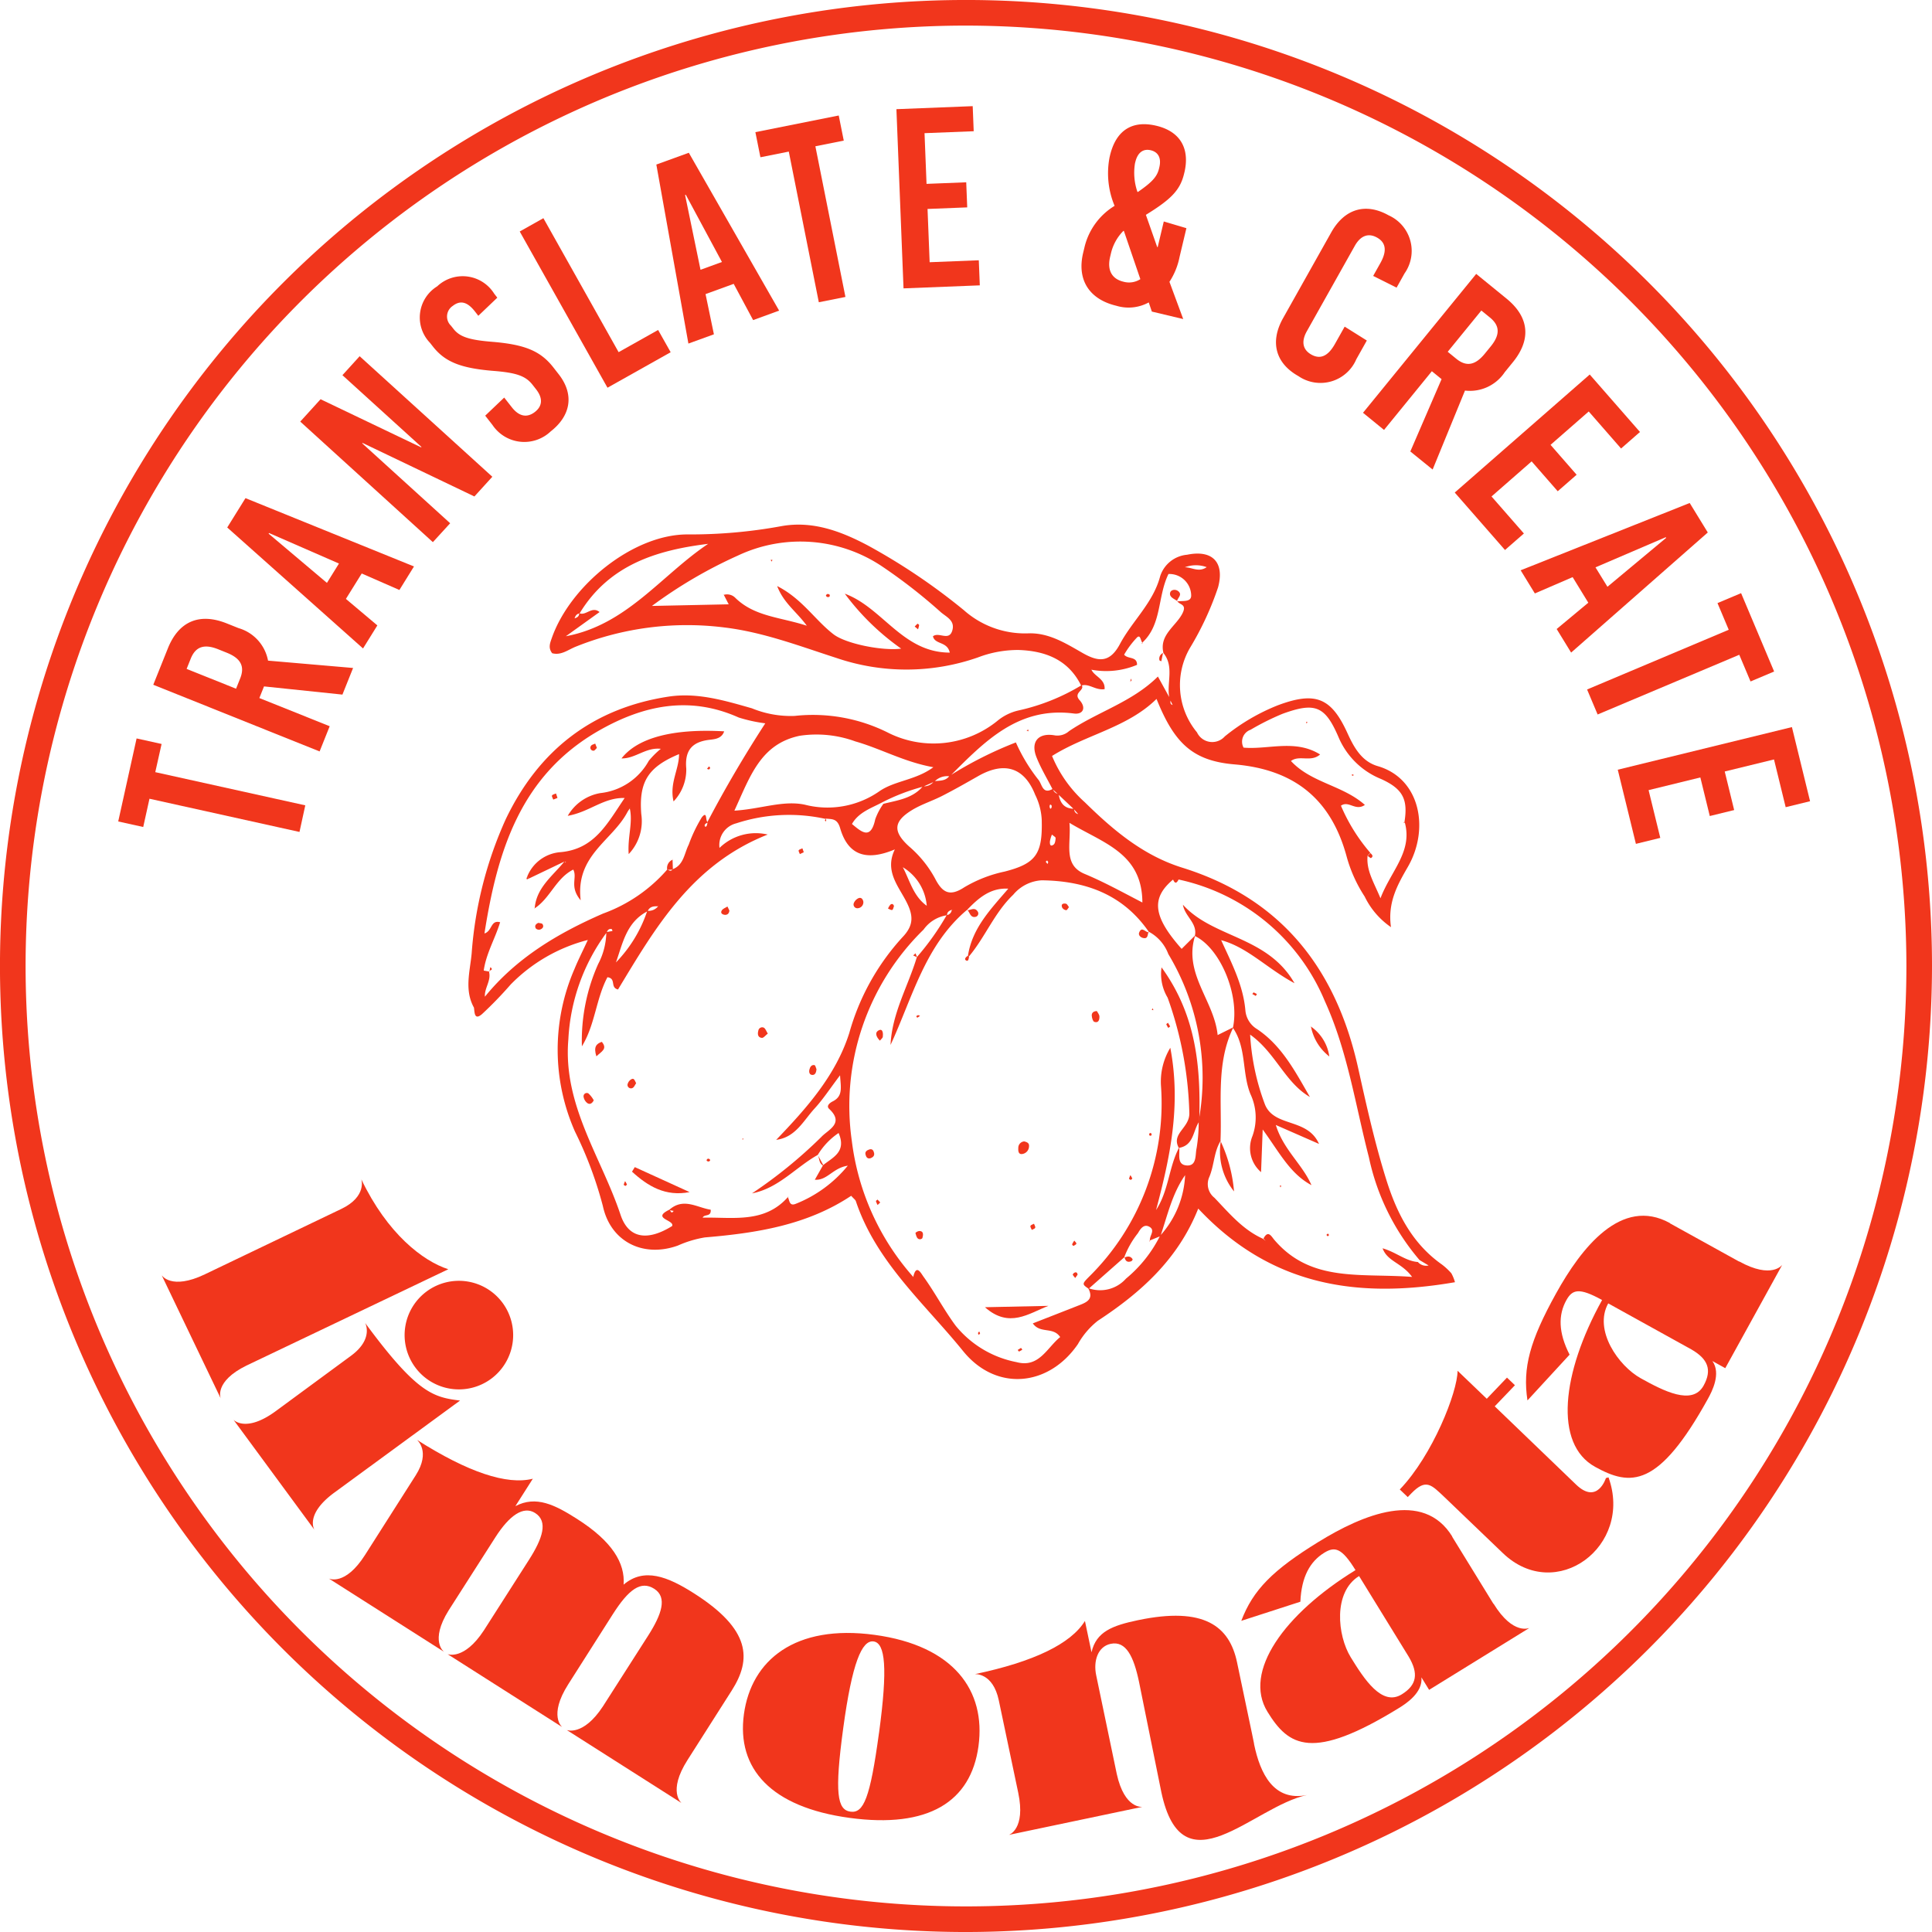 <svg id="Groupe_27" data-name="Groupe 27" xmlns="http://www.w3.org/2000/svg" xmlns:xlink="http://www.w3.org/1999/xlink" width="177.726" height="177.728" viewBox="0 0 177.726 177.728">
  <defs>
      <rect id="Rectangle_27" data-name="Rectangle 27" width="177.726" height="177.727" fill="none"/>
  </defs>
  <g id="Groupe_26" data-name="Groupe 26" clip-path="url(#clip-path)">
    <path id="Tracé_539" data-name="Tracé 539" d="M88.863,177.727a88.864,88.864,0,1,1,88.863-88.863,88.964,88.964,0,0,1-88.863,88.863m0-175.372a86.508,86.508,0,1,0,86.508,86.509A86.606,86.606,0,0,0,88.863,2.355" fill="#f1361c"/>
    <path id="Tracé_540" data-name="Tracé 540" d="M33.56,191.5l13.8,3.053L46.826,197l-13.8-3.055-.575,2.6-2.3-.509,1.69-7.638,2.3.509Z" transform="translate(-19.276 -120.469)" fill="#f1361c"/>
    <path id="Tracé_541" data-name="Tracé 541" d="M49.287,164.105l-.429,1.071,6.471,2.592-.929,2.319-15.3-6.134,1.341-3.346c1-2.492,2.9-3.3,5.413-2.3l1.093.437a3.852,3.852,0,0,1,2.71,2.99l7.824.675-.981,2.449Zm-2.572.212.377-.94c.447-1.114.059-1.854-1.232-2.371l-.786-.316c-1.29-.516-2.083-.25-2.529.864l-.378.941Z" transform="translate(-25 -100.962)" fill="#f1361c"/>
    <path id="Tracé_542" data-name="Tracé 542" d="M73.814,135.549l-3.466-1.517-1.455,2.338,2.893,2.438-1.318,2.12L57.976,129.8l1.679-2.7,15.5,6.285Zm-6.666-.652,1.106-1.781-6.433-2.808-.038.06Z" transform="translate(-37.073 -81.276)" fill="#f1361c"/>
    <path id="Tracé_543" data-name="Tracé 543" d="M92.621,103.788,82.329,98.862,82.3,98.9l8.091,7.351L88.8,107.99,76.6,96.9l1.869-2.057,9.251,4.425.032-.035L80.48,92.63l1.584-1.744,12.206,11.088Z" transform="translate(-48.98 -58.117)" fill="#f1361c"/>
    <path id="Tracé_544" data-name="Tracé 544" d="M113.936,72.06l.29.372L112.479,74.1l-.319-.409c-.7-.891-1.348-1.037-2.034-.5a1.168,1.168,0,0,0-.158,1.825l.218.278c.565.723,1.4,1.027,3.592,1.2,3,.252,4.423.846,5.6,2.348l.493.632c1.492,1.91,1.069,3.853-.732,5.258a3.524,3.524,0,0,1-5.36-.592l-.666-.854,1.747-1.664.7.891c.68.873,1.422.981,2.127.43.594-.463.83-1.154.105-2.083l-.319-.407c-.637-.817-1.472-1.122-3.664-1.29-3-.252-4.423-.846-5.524-2.257l-.247-.316a3.364,3.364,0,0,1,.657-5.2,3.418,3.418,0,0,1,5.248.679" transform="translate(-68.478 -45.049)" fill="#f1361c"/>
    <path id="Tracé_545" data-name="Tracé 545" d="M145.331,65.952,146.485,68l-5.812,3.265L132.6,56.893l2.177-1.224,6.92,12.324Z" transform="translate(-84.79 -35.598)" fill="#f1361c"/>
    <path id="Tracé_546" data-name="Tracé 546" d="M176.36,54.379l-1.788-3.334-2.589.942.769,3.7-2.346.852-2.95-16.468,2.988-1.085,8.307,14.521Zm-4.84-4.629,1.971-.717-3.325-6.183-.066.023Z" transform="translate(-107.079 -24.933)" fill="#f1361c"/>
    <path id="Tracé_547" data-name="Tracé 547" d="M198.246,32.3l2.765,13.86-2.449.487L195.8,32.789l-2.61.521L192.727,31l7.668-1.531.462,2.311Z" transform="translate(-123.239 -18.844)" fill="#f1361c"/>
    <path id="Tracé_548" data-name="Tracé 548" d="M231.3,29.567l.185,4.664,3.651-.144.092,2.307-3.651.145.194,4.9,4.522-.179.092,2.307-7.017.278-.654-16.485,7.018-.278.092,2.307Z" transform="translate(-146.252 -17.317)" fill="#f1361c"/>
    <path id="Tracé_549" data-name="Tracé 549" d="M285.393,36.118l-.027.114c-.359,1.513-1.19,2.357-3.516,3.789l1.04,2.959.046.012.561-2.361,2.081.617-.627,2.635a6.46,6.46,0,0,1-.933,2.3l1.267,3.425-2.887-.688-.284-.842a3.867,3.867,0,0,1-2.979.308c-2.43-.576-3.661-2.322-3.056-4.866l.137-.573a6.115,6.115,0,0,1,2.756-3.753,7.755,7.755,0,0,1-.457-4.491l.033-.137c.55-2.315,2.036-3.269,4.26-2.741s3.1,2.118,2.586,4.3m-5.612,5.372a4.325,4.325,0,0,0-1.131,2.009l-.087.366c-.317,1.328.234,2.066,1.22,2.3a1.915,1.915,0,0,0,1.558-.235L279.826,41.5Zm1.093-6.326-.027.114a5.376,5.376,0,0,0,.224,2.621l.047.01c1.3-.9,1.761-1.4,1.941-2.153l.027-.114c.2-.825-.079-1.4-.789-1.569-.687-.164-1.208.2-1.421,1.091" transform="translate(-176.44 -20.258)" fill="#f1361c"/>
    <path id="Tracé_550" data-name="Tracé 550" d="M337.381,59.215l-.727,1.3L334.5,59.437l.657-1.172c.647-1.149.5-1.906-.3-2.355s-1.521-.179-2.051.767L328.4,64.522c-.531.944-.389,1.7.412,2.151s1.52.179,2.167-.971l.9-1.6,2.037,1.278-.968,1.725a3.587,3.587,0,0,1-5.326,1.548c-2.116-1.187-2.633-3.153-1.411-5.329l4.429-7.887c1.223-2.178,3.171-2.76,5.286-1.571a3.586,3.586,0,0,1,1.451,5.352" transform="translate(-208.181 -34.055)" fill="#f1361c"/>
    <path id="Tracé_551" data-name="Tracé 551" d="M354.975,79.571l-.894-.728-4.4,5.4-1.934-1.577,10.413-12.775,2.793,2.276c2.081,1.7,2.29,3.749.578,5.848l-.744.914a3.848,3.848,0,0,1-3.659,1.694l-2.976,7.264L352.1,86.225Zm.564-2.517.785.64c.931.759,1.752.609,2.63-.468l.536-.657c.878-1.076.86-1.912-.071-2.67l-.785-.64Z" transform="translate(-222.363 -44.694)" fill="#f1361c"/>
    <path id="Tracé_552" data-name="Tracé 552" d="M383.49,98.953l-3.513,3.07,2.4,2.75-1.739,1.519-2.4-2.748-3.69,3.227,2.978,3.406-1.739,1.519-4.622-5.285,12.417-10.857,4.622,5.285-1.739,1.521Z" transform="translate(-237.342 -61.101)" fill="#f1361c"/>
    <path id="Tracé_553" data-name="Tracé 553" d="M391.29,139.923l2.91-2.421-1.441-2.352-3.476,1.5-1.306-2.13,15.551-6.19,1.663,2.712L392.62,142.091Zm3.571-5.673,1.1,1.787,5.4-4.5-.038-.059Z" transform="translate(-248.091 -82.059)" fill="#f1361c"/>
    <path id="Tracé_554" data-name="Tracé 554" d="M418.93,157,405.9,162.493l-.97-2.3L417.96,154.7l-1.034-2.454,2.171-.915,3.039,7.209-2.171.915Z" transform="translate(-258.933 -96.767)" fill="#f1361c"/>
    <path id="Tracé_555" data-name="Tracé 555" d="M427.126,188.489l-4.532,1.108.868,3.548-2.243.549-.868-3.549-4.761,1.166,1.076,4.394-2.243.549-1.669-6.821,16.021-3.92,1.669,6.819-2.243.549Z" transform="translate(-263.935 -118.627)" fill="#f1361c"/>
    <path id="Tracé_556" data-name="Tracé 556" d="M120.055,178.351c-.948-1.643-.4-3.37-.245-5.057a36.211,36.211,0,0,1,3.121-12.307c3.02-6.338,7.977-10.24,14.994-11.308,2.64-.4,5.163.363,7.664,1.076a9.4,9.4,0,0,0,3.928.7,15.432,15.432,0,0,1,8.69,1.589,9.317,9.317,0,0,0,9.993-1.158,4.657,4.657,0,0,1,1.891-.928,19.105,19.105,0,0,0,5.834-2.335c.318.492-.819.684-.191,1.382s.325,1.339-.521,1.229c-5.143-.668-8.249,2.61-11.426,5.78a1.592,1.592,0,0,0-1.405.487l-1.03.458a18.766,18.766,0,0,0-3.783,1.451c-1.012.541-2.157.9-2.776,1.987l-.041-.035c.887.734,1.764,1.578,2.185-.407a5.789,5.789,0,0,1,.747-1.413c1.3-.328,2.686-.487,3.635-1.616a1.131,1.131,0,0,0,1.024-.464c.5-.068,1.055.006,1.414-.483a35.4,35.4,0,0,1,6.115-3.085,15.95,15.95,0,0,0,2.088,3.452c.326.412.371,1.372,1.315.814a.6.6,0,0,0,.53.473c.123.829.518,1.369,1.435,1.358a.447.447,0,0,0,.441.5l.5.514c.047.04.09.083.14.119a.724.724,0,0,0,.112.056l-.29-.136-.5-.515-.44-.5-1.438-1.357-.523-.478c-.5-.98-1.076-1.928-1.478-2.946-.563-1.422.182-2.28,1.706-2a1.611,1.611,0,0,0,1.289-.39c2.635-1.789,5.8-2.665,8.179-5.026l1.1,2c.154.176-.1.522.253.615l-.285-.58c-.318-1.4.492-2.948-.592-4.236l.032.025c-.4-1.644,1.123-2.435,1.732-3.6.484-.923-.282-.8-.451-1.16l-.044.033c.5-.1,1.351.113,1.315-.591a2.006,2.006,0,0,0-2.089-1.938c-1.028,2.107-.59,4.64-2.409,6.315l.04.04c-.2-.168-.186-.806-.509-.534a8.27,8.27,0,0,0-1.2,1.6c.355.437,1.195.129,1.187.936a7.347,7.347,0,0,1-4.192.447l-.092-.072.092.078c.291.629,1.277.844,1.207,1.784-.856.124-1.431-.562-2.153-.326-1.184-2.4-3.312-3.2-5.78-3.279a10.3,10.3,0,0,0-3.713.683,19.957,19.957,0,0,1-13.022.052c-3.379-1.091-6.717-2.367-10.26-2.8a27.444,27.444,0,0,0-13.725,1.763c-.7.28-1.346.824-2.164.6-.38-.486-.2-.922-.042-1.374,1.671-4.824,7.488-9.592,12.543-9.554a46.226,46.226,0,0,0,8.59-.762c2.856-.512,5.464.462,7.949,1.778a56.981,56.981,0,0,1,8.833,5.954,8.464,8.464,0,0,0,5.855,2.133c1.924-.092,3.483.9,5.06,1.8,1.413.805,2.487.97,3.441-.82,1.136-2.131,3.065-3.793,3.707-6.258a2.864,2.864,0,0,1,2.47-1.956c2.335-.482,3.464.7,2.852,2.993a27.866,27.866,0,0,1-2.586,5.576,6.813,6.813,0,0,0,.644,7.77,1.55,1.55,0,0,0,2.56.372,18.569,18.569,0,0,1,4.886-2.865c3.435-1.279,4.9-.72,6.392,2.557.607,1.335,1.318,2.614,2.793,3.043,3.916,1.139,4.776,5.784,2.774,9.256-.952,1.652-1.883,3.277-1.559,5.557a7.229,7.229,0,0,1-2.418-2.813,12.994,12.994,0,0,1-1.654-3.66c-1.428-5.294-4.807-8.033-10.324-8.5-3.873-.328-5.543-1.973-7.171-6.022-2.689,2.645-6.475,3.274-9.611,5.247a11.7,11.7,0,0,0,3.022,4.266c2.6,2.552,5.363,4.889,8.954,6.009,9.128,2.845,14.153,9.306,16.179,18.42.77,3.464,1.538,6.931,2.605,10.324.97,3.084,2.386,5.845,5.109,7.766a5.94,5.94,0,0,1,.864.805,3.915,3.915,0,0,1,.332.819c-8.971,1.551-16.954.344-23.617-6.772-1.867,4.686-5.3,7.736-9.238,10.32a7.252,7.252,0,0,0-1.834,2.151c-2.69,3.917-7.521,4.388-10.563.632-3.55-4.383-7.987-8.181-9.859-13.78-.046-.136-.2-.236-.432-.5-4.072,2.708-8.715,3.43-13.46,3.829a10.155,10.155,0,0,0-2.483.749c-3.168,1.142-6.187-.331-6.9-3.637a36.022,36.022,0,0,0-2.559-6.835,18.6,18.6,0,0,1-.055-14.964c.325-.8.72-1.571,1.23-2.676a15.213,15.213,0,0,0-7.1,4.1,35.844,35.844,0,0,1-2.634,2.721c-.7.6-.677-.134-.738-.576l.45-.516.528-.477c2.907-3.593,6.739-5.87,10.9-7.682a14.241,14.241,0,0,0,5.915-4.067c.161.106.323.237.477-.009,1.04-.393,1.072-1.458,1.483-2.26a13.679,13.679,0,0,1,1.205-2.515c.54-.658.3.37.561.455-.1.076-.259.135-.287.231-.047.165.079.235.167.112a.986.986,0,0,0,.08-.377c1.6-3.05,3.343-6.023,5.317-9.069a13.863,13.863,0,0,1-2.445-.535c-4.522-2.026-8.761-1.132-12.849,1.2-7.2,4.108-9.346,11.043-10.538,18.665.728-.225.556-1.273,1.441-1.031-.463,1.518-1.3,2.894-1.512,4.475l-.16.307.132-.343.548.1-.043-.034c.265.859-.46,1.571-.358,2.406l-.528.478-.455.513m88.316,24.155.084.087-.07-.072-.511-.48-.866-.517a21.305,21.305,0,0,1-4.658-9.453c-1.242-4.807-1.963-9.766-4.04-14.335a18.873,18.873,0,0,0-13.479-11.221l-.493.006c-2.051,1.717-1.848,3.406.786,6.377l1.25-1.245c-1.131,3.5,1.744,5.987,2.062,9.174l1.446-.716c-1.62,3.343-1.033,6.937-1.184,10.447l.035-.036c-.648,1.03-.605,2.28-1.065,3.361a1.6,1.6,0,0,0,.472,1.911c1.359,1.419,2.621,2.954,4.482,3.778l.227.2-.194-.231c.428-.815.73-.187.989.118,3.37,3.954,7.913,3.053,12.679,3.416-.951-1.311-2.271-1.411-2.714-2.632,1.258.363,2.112,1.174,3.251,1.262a.994.994,0,0,0,1.046.3l.463.5m-79.1-59.955-.086.049.045-.09c.256-.071.479-.175.479-.494.607.286,1.16-.686,1.871-.1l-3.1,2.225c5.62-1.048,8.788-5.622,13.091-8.5-4.779.583-9.131,1.948-11.83,6.4-.288.044-.4.25-.472.5m34.718,26.764c-.243.083-.449.2-.436.5a3.215,3.215,0,0,0-2.163,1.319,22.672,22.672,0,0,0-6.6,19.458,23.1,23.1,0,0,0,5.646,12.491l.036.111-.03-.12c.277-1.2.7-.34.931-.02,1.058,1.46,1.887,3.064,2.968,4.523a9.539,9.539,0,0,0,5.6,3.348c2.071.557,2.795-1.324,4.014-2.305-.657-.981-1.825-.28-2.519-1.258,1.416-.555,2.769-1.081,4.119-1.613.744-.293,1.565-.548.969-1.637A3.181,3.181,0,0,0,180,203.22a12.144,12.144,0,0,0,3.135-3.941,8.862,8.862,0,0,0,2.305-5.577c-1.186,1.69-1.621,3.693-2.27,5.607l-1,.41.038.03c-.095-.432.509-.945-.014-1.275s-.847.131-1.091.558a8.164,8.164,0,0,0-1.27,2.247l.032-.042-3.3,2.913c-.6-.412-.626-.436.034-1.1a22.388,22.388,0,0,0,6.62-17.583,6.013,6.013,0,0,1,.859-3.483c1.014,5.319-.035,10.125-1.31,14.925,1.18-1.81,1.163-3.952,2.13-5.767.071.639-.246,1.608.7,1.666s.761-1.008.9-1.59a14.4,14.4,0,0,0,.189-2.5,22.084,22.084,0,0,0-2.791-15.356,3.856,3.856,0,0,0-1.82-2.067l.042.048c-2.38-3.467-5.834-4.714-9.864-4.766a3.685,3.685,0,0,0-2.629,1.33c-1.721,1.643-2.57,3.889-4.071,5.675l-.088-.072c.393-2.575,2.147-4.33,3.728-6.188l.053-.068-.063.093c-1.672-.1-2.778.885-3.829,1.982l.034-.041c-3.88,3.258-5.032,8.086-7.046,12.432.134-2.925,1.617-5.4,2.42-8.077l0,0a24.089,24.089,0,0,0,2.746-3.862.536.536,0,0,0,.462-.469l.077-.071Zm-27.026-.32c-.4-.021-.771.016-.957.448-1.961,1.008-2.287,2.947-2.917,4.713a12.387,12.387,0,0,0,2.884-4.751,1.108,1.108,0,0,0,1.013-.438l.035-.084Zm68.652-7.69c.349-2.1-.08-3.088-2.136-4.02a7.171,7.171,0,0,1-3.917-3.846c-1.24-2.889-2.159-3.241-5.149-2.155a23.454,23.454,0,0,0-2.948,1.471,1.159,1.159,0,0,0-.641,1.642c2.277.2,4.754-.8,7.04.629-.847.747-1.9.019-2.681.6,1.856,2.013,4.768,2.23,6.8,4.041-.867.605-1.487-.436-2.2.073a16.528,16.528,0,0,0,2.7,4.334l-.25.264c-.133,1.364.573,2.432,1.186,3.917.964-2.535,2.98-4.3,2.233-6.988Zm-62.655-20.945a1.059,1.059,0,0,1,1.1.248c1.772,1.746,4.155,1.78,6.588,2.575-.966-1.32-2.121-2.066-2.73-3.65,2.305,1.17,3.476,3.124,5.184,4.437,1.148.883,4.537,1.547,6.226,1.32a22.693,22.693,0,0,1-5.185-5.053c3.488,1.285,5.31,5.417,9.655,5.419-.23-1.055-1.363-.716-1.548-1.5.545-.438,1.486.49,1.783-.542.257-.89-.5-1.212-1.033-1.654a49.328,49.328,0,0,0-5.405-4.218,13.483,13.483,0,0,0-13.316-1,42.444,42.444,0,0,0-7.921,4.652l-.02-.03,7.124-.151-.462-.892Zm-.375,23.292a4.789,4.789,0,0,1,4.464-1.259c-6.992,2.758-10.35,8.6-13.77,14.253-.762-.184-.129-1.013-.973-1.128-1.048,1.967-1.139,4.4-2.349,6.354a17.277,17.277,0,0,1,1.5-7.576,6.427,6.427,0,0,0,.745-2.932l.571-.1c-.027-.062-.044-.17-.082-.178-.252-.051-.376.105-.456.316a18.04,18.04,0,0,0-3.524,9.839c-.515,6.04,3.03,10.818,4.8,16.128.756,2.268,2.567,2.393,4.746,1.038.251-.564-1.942-.682-.262-1.5.131.049.169.45.4.106l-.431-.072c1.32-1.2,2.579-.227,3.841-.038.059.7-.6.376-.735.732,2.76-.061,5.669.555,7.838-1.893l-.026-.025c.187.279.122.883.719.656a11.756,11.756,0,0,0,4.816-3.518c-1.375.2-1.885,1.374-3.032,1.292l.755-1.335c.874-.717,2.189-1.21,1.431-2.964a6.443,6.443,0,0,0-1.916,2.015c-2.035,1.139-3.609,3.069-6.049,3.538a43.143,43.143,0,0,0,6.38-5.193c.607-.658,2.154-1.24.714-2.58-.271-.252.009-.528.329-.688.972-.485.741-1.3.676-2.4-.911,1.2-1.554,2.195-2.342,3.054-1.032,1.125-1.759,2.667-3.541,2.884l-.017.026c2.8-2.913,5.507-5.94,6.751-9.86a21.694,21.694,0,0,1,4.879-8.794c1.082-1.121,1.016-2.029.354-3.311-.743-1.44-2-2.82-1.044-4.78-2.662,1.122-4.317.507-5.032-1.952-.264-.909-.738-.816-1.325-.884l.014.036a15.582,15.582,0,0,0-8.239.4,2.053,2.053,0,0,0-1.543,2.29h-.118Zm29.677-2.514a5.829,5.829,0,0,0-.608-2.406c-.995-2.514-2.827-3.091-5.245-1.714-1.09.621-2.182,1.242-3.3,1.814-.908.465-1.9.774-2.77,1.3-1.734,1.053-1.795,1.986-.278,3.359a10.408,10.408,0,0,1,2.368,2.917c.669,1.313,1.341,1.734,2.7.839a12.2,12.2,0,0,1,3.721-1.45c2.844-.73,3.48-1.593,3.409-4.659m-28.276-.942c2.443-.151,4.472-.975,6.483-.55a8.35,8.35,0,0,0,6.874-1.247c1.417-.971,3.337-1.006,4.948-2.2-2.674-.477-4.832-1.707-7.182-2.376a10.406,10.406,0,0,0-5.11-.517c-3.616.757-4.564,3.743-6.013,6.894M174.8,161.29c.178,1.92-.63,3.854,1.4,4.7,1.738.724,3.379,1.628,5.309,2.629-.019-4.554-3.6-5.454-6.71-7.329m-15.326,4.084c.648,1.235.97,2.67,2.2,3.544a4.564,4.564,0,0,0-2.2-3.544m25.934-27.59c.641-.014,1.284.5,2.016-.014a2.884,2.884,0,0,0-2.016.014M173.19,162.372a2.788,2.788,0,0,0-.186.622c-.012.195-.006.548.339.3.14-.1.173-.4.184-.609,0-.084-.182-.178-.337-.317m-.031-2.474c0-.074.024-.164-.01-.207-.1-.129-.178-.076-.176.132a.58.58,0,0,0,.074.187l.112-.111m-.308,5.014-.1-.16c-.046.041-.137.109-.131.118a1.636,1.636,0,0,0,.168.207l.062-.164" transform="translate(-76.421 -85.597)" fill="#f1361c"/>
    <path id="Tracé_557" data-name="Tracé 557" d="M299.691,260.991c-.585.842-.485,2.213-1.878,2.429-.737-1.341,1.035-1.828.967-3.241a33.866,33.866,0,0,0-1.995-10.576,4.247,4.247,0,0,1-.561-2.789c3.226,4.434,3.615,9.238,3.467,14.177" transform="translate(-189.373 -157.825)" fill="#f1361c"/>
    <path id="Tracé_558" data-name="Tracé 558" d="M257.128,333.178c-1.819.7-3.6,2.1-5.834.124l5.834-.124" transform="translate(-160.689 -213.05)" fill="#f1361c"/>
    <path id="Tracé_559" data-name="Tracé 559" d="M279.018,257.966c.073.142.229.314.235.49.01.286-.067.639-.473.5-.13-.044-.217-.365-.232-.565-.017-.227.116-.416.47-.428" transform="translate(-178.116 -164.956)" fill="#f1361c"/>
    <path id="Tracé_560" data-name="Tracé 560" d="M260.355,291.222c.252.066.458.146.433.442a.725.725,0,0,1-.507.688c-.5.157-.492-.29-.48-.532a.587.587,0,0,1,.554-.6" transform="translate(-166.127 -186.221)" fill="#f1361c"/>
    <path id="Tracé_561" data-name="Tracé 561" d="M271.556,230.861c-.085.1-.177.287-.254.281a.5.5,0,0,1-.365-.228c-.15-.331.08-.424.341-.368.11.023.186.205.277.315" transform="translate(-173.22 -147.413)" fill="#f1361c"/>
    <path id="Tracé_562" data-name="Tracé 562" d="M223.894,263.747c-.3-.308-.531-.747-.084-.958.369-.174.392.318.356.6-.016.126-.173.234-.272.357" transform="translate(-142.955 -168.017)" fill="#f1361c"/>
    <path id="Tracé_563" data-name="Tracé 563" d="M291.472,237.349c-.118.245-.021.7-.519.581-.242-.057-.449-.27-.355-.5.256-.641.609.053.917-.029Z" transform="translate(-185.807 -151.646)" fill="#f1361c"/>
    <path id="Tracé_564" data-name="Tracé 564" d="M221.256,294.038c-.291.076-.4-.12-.454-.336-.072-.274.129-.4.341-.471.286-.1.4.107.446.325.057.257-.115.4-.333.482" transform="translate(-141.181 -187.489)" fill="#f1361c"/>
    <path id="Tracé_565" data-name="Tracé 565" d="M234.195,314.737a.3.3,0,0,1-.381.052c-.145-.086-.2-.343-.254-.535a.608.608,0,0,1,.363-.178c.231.009.438.112.272.661" transform="translate(-149.349 -200.835)" fill="#f1361c"/>
    <path id="Tracé_566" data-name="Tracé 566" d="M274.148,324.829l-.215.31a1.818,1.818,0,0,1-.229-.291c-.016-.03.061-.136.118-.172.173-.112.286-.053.326.153" transform="translate(-175.018 -207.578)" fill="#f1361c"/>
    <path id="Tracé_567" data-name="Tracé 567" d="M273.737,316.521c.072.1.207.209.191.286s-.17.149-.272.207c-.01.005-.129-.118-.117-.151a2.241,2.241,0,0,1,.2-.342" transform="translate(-174.913 -202.399)" fill="#f1361c"/>
    <path id="Tracé_568" data-name="Tracé 568" d="M246.688,232.045c.332.009.709-.318.984.1a.316.316,0,0,1-.191.506c-.481.1-.512-.416-.758-.645Z" transform="translate(-157.744 -148.308)" fill="#f1361c"/>
    <path id="Tracé_569" data-name="Tracé 569" d="M263.021,312.783c-.048-.122-.158-.267-.124-.359s.211-.136.325-.2c.044.123.145.265.113.365s-.2.132-.314.2" transform="translate(-168.105 -199.65)" fill="#f1361c"/>
    <path id="Tracé_570" data-name="Tracé 570" d="M288.215,300.263c-.056-.037-.165-.085-.159-.11a2.086,2.086,0,0,1,.126-.333,2.121,2.121,0,0,1,.174.31c.009.023-.091.088-.141.133" transform="translate(-184.196 -191.719)" fill="#f1361c"/>
    <path id="Tracé_571" data-name="Tracé 571" d="M223.879,306.322l-.242.235a2.01,2.01,0,0,1-.154-.351c-.009-.035.094-.1.146-.149l.249.264" transform="translate(-142.905 -195.708)" fill="#f1361c"/>
    <path id="Tracé_572" data-name="Tracé 572" d="M293.355,289.334c-.059-.022-.17-.047-.169-.067.008-.214.1-.259.235-.115.02.022-.042.12-.066.182" transform="translate(-187.477 -184.844)" fill="#f1361c"/>
    <path id="Tracé_573" data-name="Tracé 573" d="M246.6,243.916c-.026.184-.053.491-.278.361-.2-.116-.011-.339.19-.433Z" transform="translate(-157.455 -155.925)" fill="#f1361c"/>
    <path id="Tracé_574" data-name="Tracé 574" d="M249.723,339.88l-.117.147c-.027-.058-.079-.119-.073-.173s.071-.1.11-.149l.08.176" transform="translate(-159.563 -217.223)" fill="#f1361c"/>
    <path id="Tracé_575" data-name="Tracé 575" d="M293.951,257.241l.053.178-.148-.025Z" transform="translate(-187.905 -164.492)" fill="#f1361c"/>
    <path id="Tracé_576" data-name="Tracé 576" d="M233.917,258.986l.187.07a2.859,2.859,0,0,1-.258.174,1.244,1.244,0,0,1-.1-.141Z" transform="translate(-149.466 -165.608)" fill="#f1361c"/>
    <path id="Tracé_577" data-name="Tracé 577" d="M259.95,343.894l.123.162a2.1,2.1,0,0,1-.3.174c-.021.008-.085-.093-.129-.143l.309-.193" transform="translate(-166.027 -219.902)" fill="#f1361c"/>
    <path id="Tracé_578" data-name="Tracé 578" d="M297.923,261.282l-.169.138a2.232,2.232,0,0,1-.184-.335c-.009-.025.1-.093.153-.141l.2.339" transform="translate(-190.28 -166.859)" fill="#f1361c"/>
    <path id="Tracé_579" data-name="Tracé 579" d="M233.335,243.589l-.349-.156.212-.2.14.348,0,0" transform="translate(-148.982 -155.538)" fill="#f1361c"/>
    <path id="Tracé_580" data-name="Tracé 580" d="M161.493,297.772l5.047,2.3c-2.229.434-3.842-.548-5.3-1.88l.258-.421" transform="translate(-103.101 -190.41)" fill="#f1361c"/>
    <path id="Tracé_581" data-name="Tracé 581" d="M207.127,272.126c-.028.254-.1.516-.363.519-.283,0-.35-.248-.291-.491s.189-.465.469-.414c.085.016.129.26.185.386" transform="translate(-132.016 -173.759)" fill="#f1361c"/>
    <path id="Tracé_582" data-name="Tracé 582" d="M149.823,279.537c-.2.386-.445.375-.622.225a.919.919,0,0,1-.314-.564.3.3,0,0,1,.444-.3,2.392,2.392,0,0,1,.492.635" transform="translate(-95.205 -178.315)" fill="#f1361c"/>
    <path id="Tracé_583" data-name="Tracé 583" d="M218.678,229.437a.553.553,0,0,1-.543.6.346.346,0,0,1-.342-.45.853.853,0,0,1,.423-.468c.247-.115.413.056.462.317" transform="translate(-139.258 -146.487)" fill="#f1361c"/>
    <path id="Tracé_584" data-name="Tracé 584" d="M194.284,262.67c-.215.164-.388.4-.54.392-.386-.03-.414-.362-.331-.663a.357.357,0,0,1,.5-.277c.156.083.228.324.372.548" transform="translate(-123.653 -167.588)" fill="#f1361c"/>
    <path id="Tracé_585" data-name="Tracé 585" d="M151.964,267.148c-.281-.886.007-1.163.5-1.333.549.661-.035.884-.5,1.333" transform="translate(-97.102 -169.975)" fill="#f1361c"/>
    <path id="Tracé_586" data-name="Tracé 586" d="M160.891,275.65c-.105.145-.188.376-.341.442a.32.32,0,0,1-.457-.3.73.73,0,0,1,.325-.488c.292-.183.341.113.473.348" transform="translate(-102.37 -176.005)" fill="#f1361c"/>
    <path id="Tracé_587" data-name="Tracé 587" d="M204.229,216.8l-.357.171c-.041-.12-.148-.274-.107-.352s.221-.12.341-.176l.124.358" transform="translate(-130.291 -138.403)" fill="#f1361c"/>
    <path id="Tracé_588" data-name="Tracé 588" d="M184.757,231.645c-.021.273-.178.419-.421.4-.226-.02-.441-.163-.273-.415.106-.16.34-.236.516-.349l.178.368" transform="translate(-117.66 -147.889)" fill="#f1361c"/>
    <path id="Tracé_589" data-name="Tracé 589" d="M227.114,230.845c-.053.123-.081.321-.165.348-.1.034-.255-.074-.385-.12a1.317,1.317,0,0,1,.213-.357c.151-.129.281-.066.337.129" transform="translate(-144.875 -147.488)" fill="#f1361c"/>
    <path id="Tracé_590" data-name="Tracé 590" d="M159.291,301.8c-.056-.039-.163-.089-.158-.115a1.978,1.978,0,0,1,.127-.33,2.044,2.044,0,0,1,.171.31c.009.024-.091.088-.141.134" transform="translate(-101.757 -192.7)" fill="#f1361c"/>
    <path id="Tracé_591" data-name="Tracé 591" d="M208.771,294.88l.492.924c-.416-.174-.38-.588-.492-.924" transform="translate(-133.498 -188.56)" fill="#f1361c"/>
    <path id="Tracé_592" data-name="Tracé 592" d="M180.609,295.807c-.056.027-.119.086-.168.076-.183-.036-.208-.14-.062-.252.035-.027.133,0,.184.03.033.021.032.1.046.146" transform="translate(-115.283 -189.033)" fill="#f1361c"/>
    <path id="Tracé_593" data-name="Tracé 593" d="M210.553,208.916c-.034.054-.108.138-.094.156.1.13.142.084.108-.12Z" transform="translate(-134.576 -133.591)" fill="#f1361c"/>
    <path id="Tracé_594" data-name="Tracé 594" d="M189.526,290.5l-.117.04.017-.113Z" transform="translate(-121.117 -185.71)" fill="#f1361c"/>
    <path id="Tracé_595" data-name="Tracé 595" d="M197.949,290.888l-.062.1.045-.07Z" transform="translate(-126.539 -186.007)" fill="#f1361c"/>
    <path id="Tracé_596" data-name="Tracé 596" d="M201.022,305.369l.042-.07-.067.046Z" transform="translate(-128.527 -195.223)" fill="#f1361c"/>
    <path id="Tracé_597" data-name="Tracé 597" d="M306.406,242.16c.643-3-1.147-7.323-3.5-8.454.26-1.2-.91-1.763-1.1-2.878,2.793,3.086,7.768,2.863,10.267,7.223-2.558-1.378-4.307-3.3-6.752-3.961l-.081-.07.093.087c.942,2.073,2.013,4.1,2.22,6.43a2.229,2.229,0,0,0,1.07,1.731c2.295,1.533,3.528,3.931,4.868,6.249-2.3-1.335-3.157-4.076-5.5-5.738a21.6,21.6,0,0,0,1.367,6.437c.875,2.111,3.9,1.2,4.969,3.617l-3.974-1.742c.7,2.28,2.454,3.628,3.28,5.536-1.989-1.064-2.958-3.033-4.487-5.121-.057,1.5-.1,2.664-.15,3.923a2.909,2.909,0,0,1-.8-3.3,5.041,5.041,0,0,0-.172-3.869c-.8-1.958-.348-4.256-1.615-6.1" transform="translate(-192.99 -147.603)" fill="#f1361c"/>
    <path id="Tracé_598" data-name="Tracé 598" d="M311.4,291.045a13.58,13.58,0,0,1,1.244,4.639,5.873,5.873,0,0,1-1.209-4.675Z" transform="translate(-199.124 -186.085)" fill="#f1361c"/>
    <path id="Tracé_599" data-name="Tracé 599" d="M334.392,261.828a4.038,4.038,0,0,1,1.718,2.769,4.56,4.56,0,0,1-1.694-2.788Z" transform="translate(-213.826 -167.413)" fill="#f1361c"/>
    <path id="Tracé_600" data-name="Tracé 600" d="M326.509,302.5h.143l-.07.17Z" transform="translate(-208.786 -193.435)" fill="#f1361c"/>
    <path id="Tracé_601" data-name="Tracé 601" d="M319.834,253.531l-.319-.177c.042-.051.1-.153.122-.145a1.936,1.936,0,0,1,.3.153l-.106.169" transform="translate(-204.313 -161.914)" fill="#f1361c"/>
    <path id="Tracé_602" data-name="Tracé 602" d="M334.415,261.809l-.024.02.024-.02" transform="translate(-213.825 -167.413)" fill="#f1361c"/>
    <path id="Tracé_603" data-name="Tracé 603" d="M299.269,224.332l.527-.007c-.171.373-.345.464-.527.007" transform="translate(-191.367 -143.444)" fill="#f1361c"/>
    <path id="Tracé_604" data-name="Tracé 604" d="M338.687,314.865l-.135.117c-.039-.046-.11-.094-.106-.136s.082-.079.127-.118l.115.137" transform="translate(-216.418 -201.252)" fill="#f1361c"/>
    <path id="Tracé_605" data-name="Tracé 605" d="M143.952,193.578c-.086.132-.183.258-.257.4-1.388,2.6-4.774,3.948-4.274,8.069-1.073-1.266-.28-2.069-.684-2.823-1.6.8-2.13,2.661-3.58,3.581l.029.031c.129-1.938,1.644-3.007,2.728-4.346l.106-.036c-.069.309.177-.062-.121.042l-3.229,1.546-.174-.161a3.581,3.581,0,0,1,3.1-2.264c3.106-.293,4.261-2.614,5.87-4.98-1.949-.052-3.191,1.273-5.236,1.641a4.3,4.3,0,0,1,2.991-2.091,5.8,5.8,0,0,0,4.466-2.973,7.716,7.716,0,0,1,1.106-1.1c-1.381-.159-2.346.909-3.617.882,1.5-1.913,4.76-2.756,9.444-2.49-.216.644-.809.718-1.314.774-1.621.182-2.327.955-2.173,2.655a4.242,4.242,0,0,1-1.168,3.018c-.4-1.674.51-2.948.505-4.353-2.862,1.189-3.71,2.562-3.474,5.529a4.4,4.4,0,0,1-1.159,3.669c-.116-1.576.4-2.886.1-4.2l.1-.081Z" transform="translate(-86.003 -119.229)" fill="#f1361c"/>
    <path id="Tracé_606" data-name="Tracé 606" d="M136.84,235.451c.133.038.334.036.389.124.156.251-.022.427-.246.5a.409.409,0,0,1-.372-.106c-.139-.237-.01-.413.229-.514" transform="translate(-87.319 -150.559)" fill="#f1361c"/>
    <path id="Tracé_607" data-name="Tracé 607" d="M151.226,190.13c-.1.088-.209.255-.3.246a.275.275,0,0,1-.23-.454c.064-.1.248-.133.378-.2l.154.4" transform="translate(-96.321 -121.32)" fill="#f1361c"/>
    <path id="Tracé_608" data-name="Tracé 608" d="M141.324,202.855l-.388.153c-.045-.129-.16-.3-.116-.376.053-.1.24-.127.368-.186l.136.41" transform="translate(-90.04 -129.453)" fill="#f1361c"/>
    <path id="Tracé_609" data-name="Tracé 609" d="M180.558,195.826l-.177-.061.181-.228c.04.048.112.1.111.145s-.074.1-.115.144" transform="translate(-115.344 -125.036)" fill="#f1361c"/>
    <path id="Tracé_610" data-name="Tracé 610" d="M170.75,220.22l-.516.016a.817.817,0,0,1,.487-.929l0-.027q.016.471.031.94" transform="translate(-108.853 -140.218)" fill="#f1361c"/>
    <path id="Tracé_611" data-name="Tracé 611" d="M124.781,247.176l.086-.422c.345.258-.037.275-.129.388Z" transform="translate(-79.763 -157.786)" fill="#f1361c"/>
    <path id="Tracé_612" data-name="Tracé 612" d="M136.33,231.79l.029.03Z" transform="translate(-87.176 -148.218)" fill="#f1361c"/>
    <path id="Tracé_613" data-name="Tracé 613" d="M134.572,223.841c-.242.145-.279.069-.174-.161Z" transform="translate(-85.905 -143.032)" fill="#f1361c"/>
    <path id="Tracé_614" data-name="Tracé 614" d="M171.59,219.2l.042-.087-.045.06Z" transform="translate(-109.721 -140.112)" fill="#f1361c"/>
    <path id="Tracé_615" data-name="Tracé 615" d="M233.684,159.647l-.31-.257a3.006,3.006,0,0,1,.261-.26c.01-.008.148.088.145.129a2.239,2.239,0,0,1-.1.389" transform="translate(-149.23 -101.754)" fill="#f1361c"/>
    <path id="Tracé_616" data-name="Tracé 616" d="M210.89,151.522c.063.026.168.039.18.079.05.166-.045.249-.24.2-.046-.011-.113-.118-.1-.154.021-.055.1-.087.159-.129" transform="translate(-134.75 -96.89)" fill="#f1361c"/>
    <path id="Tracé_617" data-name="Tracé 617" d="M184.6,151.79l-.037.034Z" transform="translate(-118.018 -97.062)" fill="#f1361c"/>
    <path id="Tracé_618" data-name="Tracé 618" d="M196.71,142.986l-.066-.171.166.018Z" transform="translate(-125.744 -91.323)" fill="#f1361c"/>
    <path id="Tracé_619" data-name="Tracé 619" d="M344.96,197.692l-.183-.084.186-.077Z" transform="translate(-220.467 -126.311)" fill="#f1361c"/>
    <path id="Tracé_620" data-name="Tracé 620" d="M333.277,184.329l-.048-.16.127.017Z" transform="translate(-213.082 -117.766)" fill="#f1361c"/>
    <path id="Tracé_621" data-name="Tracé 621" d="M349.2,217.652c.149.14.314.292.058.459-.042.027-.2-.126-.307-.2l.249-.264" transform="translate(-223.136 -139.177)" fill="#f1361c"/>
    <path id="Tracé_622" data-name="Tracé 622" d="M358.134,209.8l-.169-.04.135.079Z" transform="translate(-228.899 -134.128)" fill="#f1361c"/>
    <path id="Tracé_623" data-name="Tracé 623" d="M299.187,151.524c-.284-.211-.759-.345-.67-.765.059-.279.478-.36.738-.157.439.343-.067.634-.112.955Z" transform="translate(-190.879 -96.23)" fill="#f1361c"/>
    <path id="Tracé_624" data-name="Tracé 624" d="M296.125,166.483l-.165.808c-.059-.034-.162-.059-.172-.1a.57.57,0,0,1,.369-.679Z" transform="translate(-189.13 -106.457)" fill="#f1361c"/>
    <path id="Tracé_625" data-name="Tracé 625" d="M288.51,173.279l-.116.137.041-.3.075.164" transform="translate(-184.413 -110.698)" fill="#f1361c"/>
    <path id="Tracé_626" data-name="Tracé 626" d="M261.917,186.223l.167-.074-.007.161Z" transform="translate(-167.482 -119.033)" fill="#f1361c"/>
    <path id="Tracé_627" data-name="Tracé 627" d="M291.294,163.952l-.085.108.125-.068Z" transform="translate(-186.212 -104.839)" fill="#f1361c"/>
    <path id="Tracé_628" data-name="Tracé 628" d="M286.827,320.687c.293-.119.577-.171.774.154.018.029-.061.161-.119.184-.363.142-.558-.018-.623-.38Z" transform="translate(-183.411 -205.004)" fill="#f1361c"/>
    <path id="Tracé_629" data-name="Tracé 629" d="M293.3,316.521l-.005.119.043-.089Z" transform="translate(-187.546 -202.399)" fill="#f1361c"/>
    <path id="Tracé_630" data-name="Tracé 630" d="M45.217,309.627l12.556-6.017c2.366-1.133,1.839-2.721,1.839-2.721,2.393,5,5.655,7.517,8,8.272l-18.564,8.858c-3.006,1.476-2.376,3.015-2.376,3.015l-5.426-11.322s.869,1.4,3.975-.085" transform="translate(-26.372 -192.402)" fill="#f1361c"/>
    <path id="Tracé_631" data-name="Tracé 631" d="M63.468,338.776l6.918-5.088c2.116-1.558,1.3-3.019,1.3-3.019,4.784,6.5,6.288,6.835,8.731,7.139l-11.61,8.5c-2.69,2-1.785,3.392-1.785,3.392l-7.446-10.123s1.127,1.23,3.891-.8m19.789-2.957a4.994,4.994,0,1,1,1.077-6.993,5,5,0,0,1-1.077,6.993" transform="translate(-38.096 -208.97)" fill="#f1361c"/>
    <path id="Tracé_632" data-name="Tracé 632" d="M106.749,374.646c3.247,2.062,4.428,4.075,4.283,6.044,1.881-1.607,4.057-.74,6.474.8,5.257,3.346,5.293,6.079,3.477,8.932l-4.079,6.41c-1.85,2.907-.546,3.947-.546,3.947L105.8,394.063s1.509.6,3.33-2.178l4.162-6.51c1.244-1.955,1.783-3.519.56-4.3s-2.349.031-3.834,2.367l-4.079,6.414c-1.85,2.906-.56,3.936-.56,3.936l-10.54-6.707s1.509.6,3.33-2.174l4.162-6.511c1.244-1.954,1.783-3.523.561-4.3-1.06-.675-2.35.181-3.673,2.259l-4.283,6.7c-1.771,2.841-.424,3.812-.424,3.812l-10.594-6.742s1.48.733,3.33-2.174l4.659-7.32c1.409-2.213.114-3.265.114-3.265,4.672,2.972,8.274,4.179,10.66,3.577l-1.607,2.525c1.9-1.006,3.646-.12,5.669,1.168" transform="translate(-53.665 -234.918)" fill="#f1361c"/>
    <path id="Tracé_633" data-name="Tracé 633" d="M211.218,427.039c-.7,5.123-4.606,7.582-11.853,6.6s-10.405-4.533-9.727-9.529c.676-4.98,4.7-8.3,12.014-7.309s10.257,5.146,9.565,10.238m-9.15-1.21c.817-6.017.571-8.276-.5-8.422s-1.974,1.958-2.791,7.975c-.815,6-.549,7.517.663,7.683s1.81-1.234,2.625-7.236" transform="translate(-121.206 -266.41)" fill="#f1361c"/>
    <path id="Tracé_634" data-name="Tracé 634" d="M263.82,418.289c-.481-2.282-1.186-3.762-2.6-3.465-1.182.25-1.61,1.573-1.332,2.895l1.893,9.078c.72,3.269,2.362,3.022,2.362,3.022L251.854,432.4s1.57-.509.861-3.882l-1.786-8.489c-.539-2.567-2.2-2.417-2.2-2.417,5.418-1.137,8.836-2.795,10.123-4.892l.606,2.883c.423-1.9,1.932-2.463,4.264-2.953,6.111-1.284,8.425.563,9.121,3.87,1.563,7.436,1.583,7.528,1.577,7.578.553,2.633,1.779,5.254,4.856,4.637h0c-4.961,1.045-11.465,8.909-13.4-.289Z" transform="translate(-159.048 -263.607)" fill="#f1361c"/>
    <path id="Tracé_635" data-name="Tracé 635" d="M333.971,401.829l-.708-1.152c.145,1.4-1.405,2.413-2.063,2.818-8,4.926-10.148,3.527-12.1.347-2.269-3.685,1.546-9,8.1-13.029-1.274-2.07-1.912-2.186-2.872-1.6-1.3.8-2.1,2.2-2.2,4.507l-5.435,1.758c1.072-2.833,2.889-4.668,7.109-7.266,4.056-2.5,9.621-4.845,12.3-.486l-.014.008,3.8,6.179.013-.008c1.805,2.933,3.3,2.224,3.3,2.224Zm-1.864-3.03-4.579-7.44c-2.4,1.476-2,5.462-.772,7.463,1.24,2.016,2.871,4.545,4.694,3.423,1.411-.867,1.547-1.935.656-3.446" transform="translate(-202.506 -246.377)" fill="#f1361c"/>
    <path id="Tracé_636" data-name="Tracé 636" d="M367,350.358l.732.7L365.873,353l7.486,7.2c1.965,1.885,2.743-.6,2.743-.6l.238-.066c2.287,6.341-4.844,11.642-9.715,6.973l-5.359-5.139c-1.22-1.145-1.7-1.762-3.071-.354l-.323.335-.732-.7c3.019-3.149,5.311-8.962,5.315-10.92l2.686,2.575Z" transform="translate(-228.372 -223.631)" fill="#f1361c"/>
    <path id="Tracé_637" data-name="Tracé 637" d="M407.68,324.205l-1.184-.655c.817,1.153-.038,2.8-.412,3.473-4.554,8.23-7.115,8.068-10.385,6.256-3.791-2.1-3.079-8.607.649-15.342-2.128-1.18-2.742-.968-3.289.019-.741,1.338-.751,2.953.3,5.007l-3.875,4.209c-.459-3,.222-5.493,2.625-9.833,2.309-4.171,6.006-8.955,10.488-6.476l-.008.016,6.357,3.516.008-.012c3.016,1.669,3.966.316,3.966.316Zm-3.115-1.723-7.653-4.236c-1.365,2.467.941,5.752,3,6.892s4.738,2.548,5.775.671c.8-1.449.4-2.448-1.123-3.327" transform="translate(-248.971 -198.346)" fill="#f1361c"/>
  </g>
</svg>
